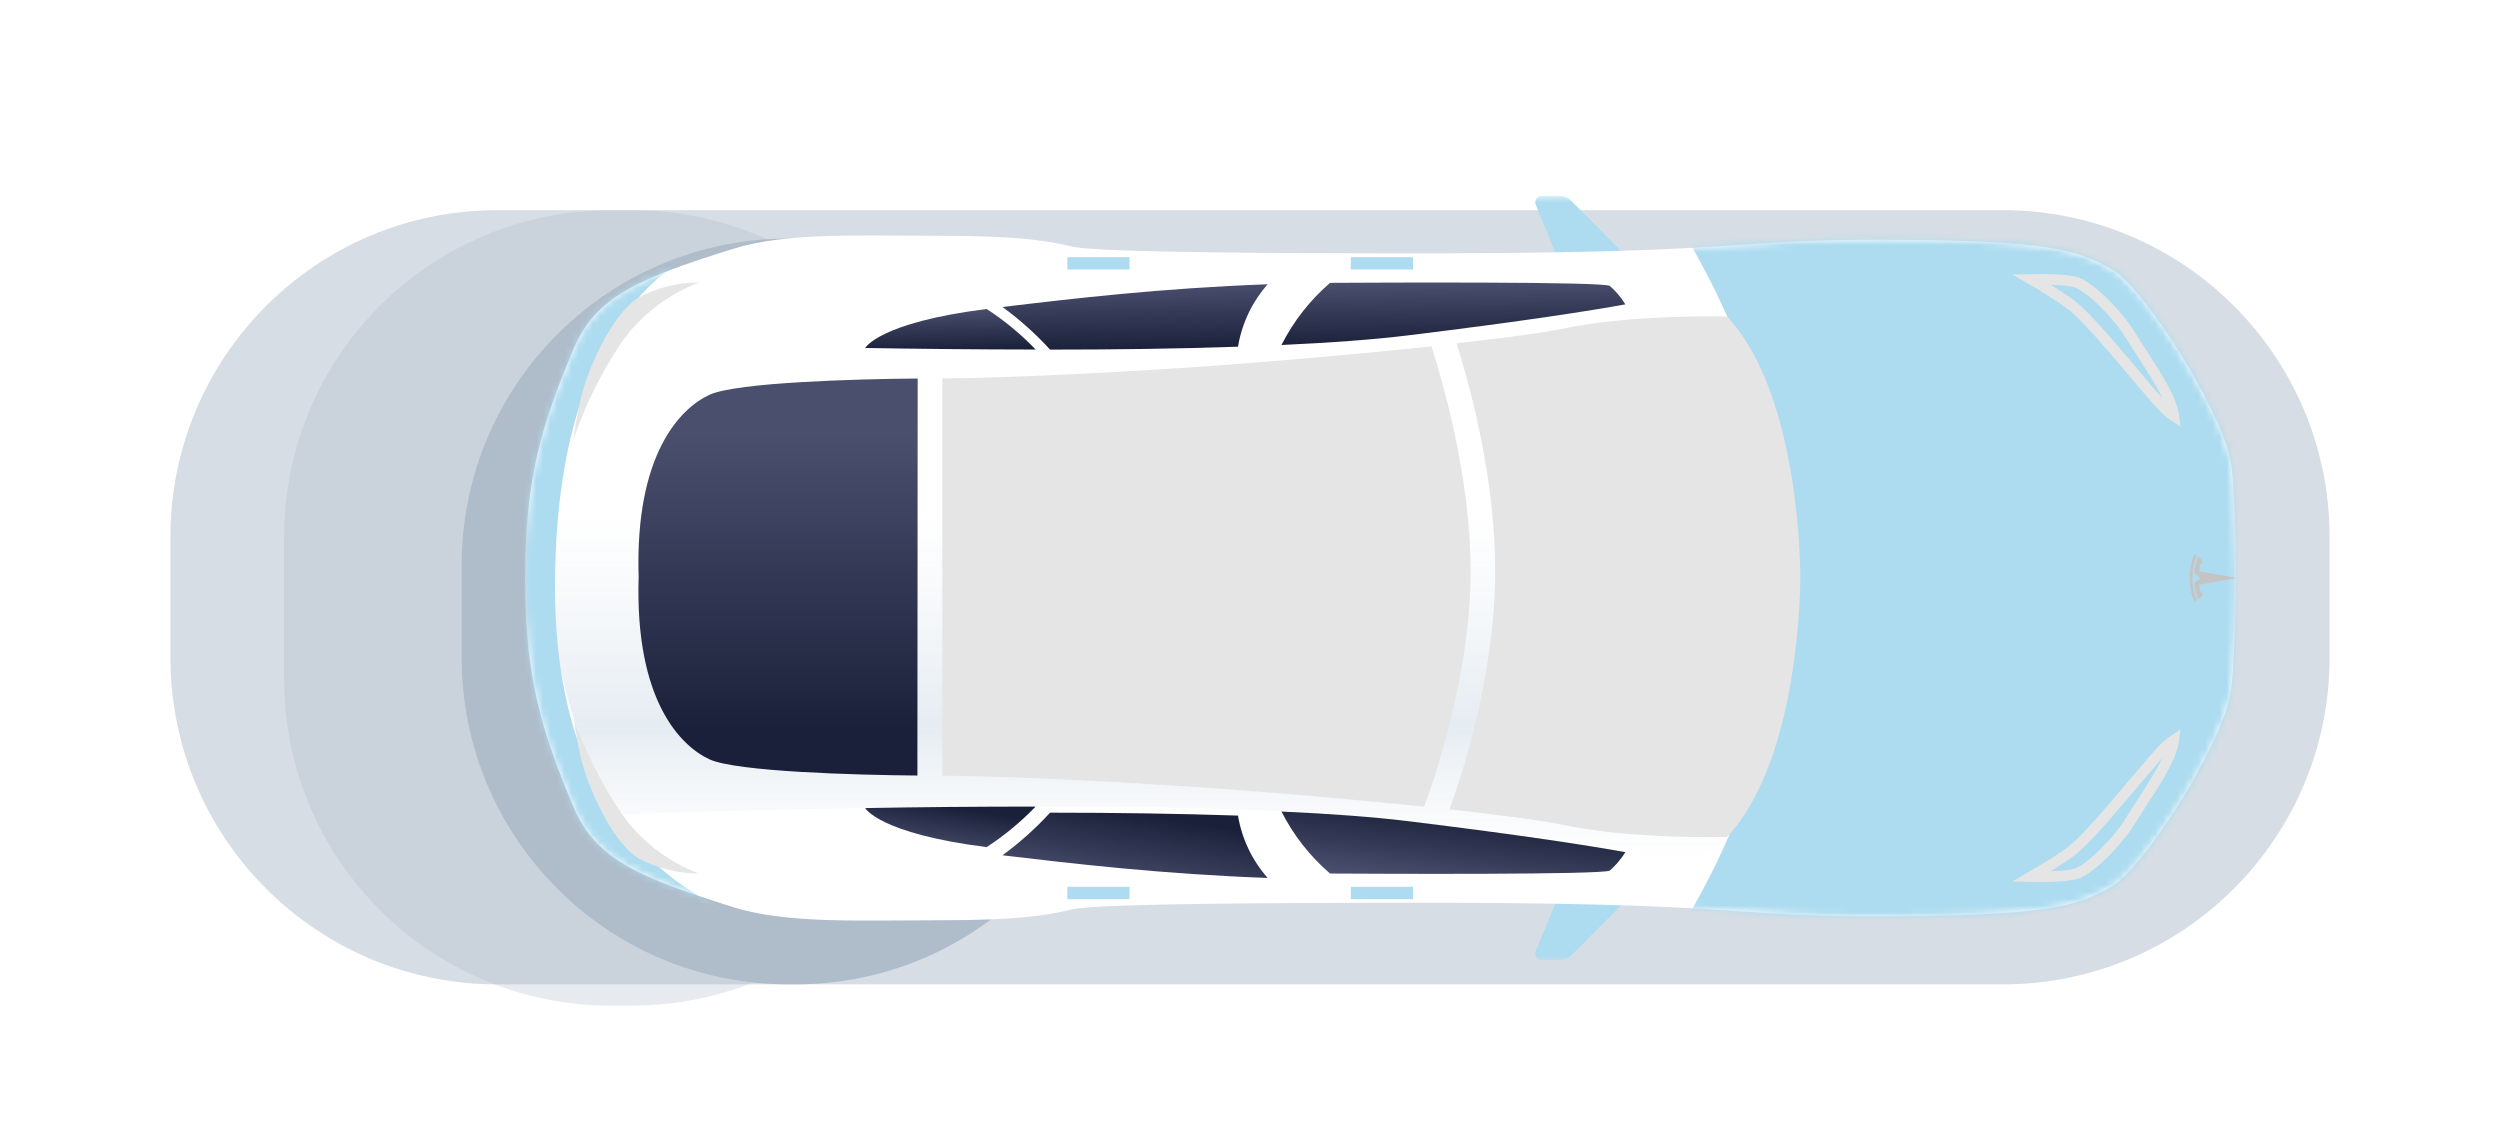 <svg width="352" height="159" viewBox="0 0 352 159" fill="none" xmlns="http://www.w3.org/2000/svg">
<g clip-path="url(#clip0_1_208)">
<g opacity="0.3" filter="url(#filter0_f_1_208)">
<g filter="url(#filter1_d_1_208)">
<path d="M282 25.596H70C44.595 25.596 24 46.191 24 71.596V88.596C24 114.001 44.595 134.596 70 134.596H282C307.405 134.596 328 114.001 328 88.596V71.596C328 46.191 307.405 25.596 282 25.596Z" fill="#AFBCCA"/>
</g>
</g>
<g opacity="0.3" filter="url(#filter2_f_1_208)">
<g filter="url(#filter3_d_1_208)">
<path d="M282 25.596H70C44.595 25.596 24 46.191 24 71.596V88.596C24 114.001 44.595 134.596 70 134.596H282C307.405 134.596 328 114.001 328 88.596V71.596C328 46.191 307.405 25.596 282 25.596Z" fill="#AFBCCA"/>
</g>
</g>
<g opacity="0.3" filter="url(#filter4_f_1_208)">
<g filter="url(#filter5_d_1_208)">
<path d="M89 25.596H86C60.595 25.596 40 46.191 40 71.596V91.596C40 117.001 60.595 137.596 86 137.596H89C114.405 137.596 135 117.001 135 91.596V71.596C135 46.191 114.405 25.596 89 25.596Z" fill="#AFBCCA"/>
</g>
</g>
<g filter="url(#filter6_f_1_208)">
<g filter="url(#filter7_d_1_208)">
<path d="M112 29.596H111C85.595 29.596 65 50.191 65 75.596V88.596C65 114.001 85.595 134.596 111 134.596H112C137.405 134.596 158 114.001 158 88.596V75.596C158 50.191 137.405 29.596 112 29.596Z" fill="#AFBCCA"/>
</g>
</g>
<mask id="mask0_1_208" style="mask-type:luminance" maskUnits="userSpaceOnUse" x="73" y="27" width="242" height="109">
<path d="M314.92 27.575H73.92V135.195H314.92V27.575Z" fill="white"/>
</mask>
<g mask="url(#mask0_1_208)">
<path d="M220.23 38.575L216.23 28.845C216.171 28.708 216.147 28.56 216.159 28.411C216.17 28.263 216.218 28.12 216.298 27.995C216.378 27.87 216.488 27.766 216.617 27.693C216.746 27.619 216.891 27.579 217.04 27.575H219.57C219.879 27.575 220.184 27.636 220.469 27.754C220.754 27.872 221.012 28.046 221.23 28.265L231.47 38.575H220.23Z" fill="#ADDCF0"/>
<path d="M220.23 124.205L216.23 133.935C216.172 134.073 216.15 134.224 216.164 134.373C216.179 134.522 216.23 134.665 216.313 134.79C216.396 134.914 216.509 135.017 216.641 135.087C216.773 135.158 216.92 135.195 217.07 135.195H219.6C219.908 135.195 220.214 135.134 220.499 135.016C220.784 134.897 221.042 134.724 221.26 134.505L231.5 124.205H220.23Z" fill="#ADDCF0"/>
<path d="M314.02 64.665C312.53 57.425 301.91 40.435 297.16 37.815C292.41 35.195 288.48 33.815 265.32 33.755C242.16 33.695 247.21 35.815 194.07 35.665C183.56 35.665 154.6 35.595 150.98 34.725C147.36 33.855 143.18 33.195 131.98 33.195C120.78 33.195 110.67 32.695 103.13 35.065C90.16 39.125 83.86 41.685 80.73 49.185C76.51 59.305 73.92 66.885 73.92 81.385C73.92 95.885 76.51 103.465 80.73 113.575C83.86 121.065 90.16 123.575 103.09 127.685C110.63 130.075 120.7 129.575 131.92 129.575C143.14 129.575 147.34 128.925 150.92 128.045C154.5 127.165 183.5 127.145 194.01 127.105C247.15 126.955 242.09 129.105 265.26 129.015C288.43 128.925 292.36 127.575 297.1 124.955C301.84 122.335 312.47 105.345 313.96 98.105C314.71 94.475 314.84 81.385 314.84 81.385C314.84 81.385 314.77 68.295 314.02 64.665Z" fill="white"/>
<path d="M305.06 59.925C301.74 57.735 285.83 49.645 258.32 45.775C255.42 45.365 234.72 41.565 234.72 41.565C234.72 41.565 230.22 43.245 198.38 47.185C166.54 51.125 87.57 48.115 87.57 48.115C87.57 48.115 77.57 61.115 77.57 81.385C77.57 101.655 87.57 114.655 87.57 114.655C87.57 114.655 166.57 111.655 198.38 115.585C230.19 119.515 234.72 121.205 234.72 121.205C234.72 121.205 255.42 117.405 258.32 116.995C285.83 113.125 301.74 104.995 305.06 102.855C313.74 97.155 315.12 90.365 314.9 81.385C315.12 72.405 313.74 65.575 305.06 59.925Z" fill="url(#paint0_linear_1_208)"/>
<path d="M138.92 43.505C123.75 45.415 121.82 48.995 121.82 48.995C129.33 49.125 137.52 49.205 145.82 49.215C143.749 47.051 141.433 45.135 138.92 43.505Z" fill="url(#paint1_linear_1_208)"/>
<path d="M178.49 40.025C163.62 40.565 151.14 42.025 141.15 43.225C143.578 44.997 145.822 47.007 147.85 49.225C156.85 49.225 165.95 49.105 174.31 48.815C174.85 45.55 176.299 42.504 178.49 40.025Z" fill="url(#paint2_linear_1_208)"/>
<path d="M226.66 40.255C225.77 39.635 193.9 39.785 187.27 39.825C184.44 42.267 182.116 45.239 180.43 48.575C187.25 48.265 193.43 47.815 198.38 47.205C214.69 45.205 223.82 43.765 228.85 42.855C228.258 41.881 227.519 41.004 226.66 40.255Z" fill="url(#paint3_linear_1_208)"/>
<path d="M138.92 119.275C123.75 117.355 121.82 113.775 121.82 113.775C129.33 113.645 137.52 113.565 145.82 113.565C143.743 115.723 141.428 117.638 138.92 119.275Z" fill="url(#paint4_linear_1_208)"/>
<path d="M178.49 123.614C163.62 123.074 151.14 121.614 141.15 120.424C143.574 118.648 145.818 116.638 147.85 114.424C156.85 114.424 165.95 114.554 174.31 114.834C174.85 118.096 176.298 121.139 178.49 123.614Z" fill="url(#paint5_linear_1_208)"/>
<path d="M226.66 122.575C225.77 123.185 193.9 123.035 187.27 122.995C184.44 120.561 182.116 117.595 180.43 114.265C187.25 114.575 193.43 115.025 198.38 115.635C214.69 117.635 223.82 119.075 228.85 119.985C228.254 120.954 227.516 121.827 226.66 122.575Z" fill="url(#paint6_linear_1_208)"/>
<mask id="mask1_1_208" style="mask-type:alpha" maskUnits="userSpaceOnUse" x="73" y="33" width="242" height="97">
<path d="M314.02 64.665C312.53 57.425 301.91 40.435 297.16 37.815C292.41 35.195 288.48 33.815 265.32 33.755C242.16 33.695 247.21 35.815 194.07 35.665C183.56 35.665 154.6 35.595 150.98 34.725C147.36 33.855 143.18 33.195 131.98 33.195C120.78 33.195 110.67 32.695 103.13 35.065C90.16 39.125 83.86 41.685 80.73 49.185C76.51 59.305 73.92 66.885 73.92 81.385C73.92 95.885 76.51 103.465 80.73 113.575C83.86 121.065 90.16 123.575 103.09 127.685C110.63 130.075 120.7 129.575 131.92 129.575C143.14 129.575 147.34 128.925 150.92 128.045C154.5 127.165 183.5 127.145 194.01 127.105C247.15 126.955 242.09 129.105 265.26 129.015C288.43 128.925 292.36 127.575 297.1 124.955C301.84 122.335 312.47 105.345 313.96 98.105C314.71 94.475 314.84 81.385 314.84 81.385C314.84 81.385 314.77 68.295 314.02 64.665Z" fill="url(#paint7_linear_1_208)"/>
</mask>
<g mask="url(#mask1_1_208)">
<path d="M78.142 82.708C78.142 128.338 112.039 130.945 112.039 130.945C59.021 130.945 59.021 112.676 59.021 85.315C59.021 57.955 59.021 31.863 112.039 31.863C112.039 31.863 78.142 29.256 78.142 82.708Z" fill="#ADDCF0"/>
<path d="M323.239 81.404C323.239 109.245 334.537 131.814 235.89 131.814C235.89 131.814 251.535 109.245 251.535 81.404C251.535 53.564 235.89 30.994 235.89 30.994C338.448 30.994 323.239 53.564 323.239 81.404Z" fill="#ADDCF0"/>
</g>
<path d="M291.41 42.757L291.404 42.753L291.398 42.749C289.659 41.539 287.871 40.404 286.037 39.346C286.407 39.338 286.8 39.332 287.203 39.331C288.232 39.328 289.32 39.352 290.285 39.431C291.271 39.512 292.054 39.644 292.518 39.824C293.505 40.208 294.933 41.336 296.351 42.753C297.748 44.148 299.031 45.718 299.742 46.869C300.112 47.468 300.595 48.212 301.122 49.023L301.168 49.093C301.715 49.935 302.311 50.852 302.889 51.775C304.059 53.643 305.116 55.472 305.575 56.731C305.812 57.383 305.971 57.938 306.045 58.364C306.058 58.443 306.068 58.515 306.076 58.579C305.827 58.421 305.478 58.148 305.016 57.71C304.019 56.767 302.248 54.668 300.237 52.284C299.684 51.629 299.113 50.952 298.535 50.272C297.208 48.71 295.855 47.144 294.628 45.82C293.413 44.508 292.284 43.39 291.41 42.757Z" stroke="#E5E5E5" stroke-width="1.5"/>
<path d="M98.41 39.775C95.449 39.778 92.535 40.506 89.92 41.895C86.25 44.105 82.77 51.895 81.81 55.985C81.358 57.926 81.004 59.888 80.75 61.865C82.399 56.996 84.697 52.371 87.58 48.115C90.287 44.327 94.056 41.425 98.41 39.775Z" fill="#E5E5E5"/>
<path d="M286.043 123.424C287.876 122.367 289.664 121.231 291.399 120.02L291.399 120.02L291.41 120.012C292.284 119.379 293.413 118.261 294.628 116.949C295.855 115.625 297.208 114.059 298.535 112.498C299.113 111.818 299.684 111.141 300.237 110.486C302.248 108.102 304.019 106.003 305.016 105.059C305.478 104.622 305.827 104.348 306.075 104.19C306.068 104.255 306.058 104.327 306.045 104.406C305.971 104.831 305.812 105.387 305.575 106.038C305.116 107.298 304.059 109.127 302.889 110.994C302.311 111.918 301.715 112.835 301.168 113.677L301.123 113.747C300.595 114.558 300.112 115.301 299.742 115.901C299.031 117.052 297.748 118.621 296.351 120.017C294.933 121.433 293.505 122.562 292.518 122.946C292.054 123.126 291.271 123.258 290.285 123.338C289.32 123.417 288.232 123.442 287.203 123.439C286.802 123.437 286.412 123.432 286.043 123.424Z" stroke="#E5E5E5" stroke-width="1.5"/>
<path d="M98.41 122.995C95.449 122.992 92.535 122.264 89.92 120.875C86.25 118.665 82.77 110.875 81.81 106.785C81.358 104.844 81.004 102.882 80.75 100.905C82.399 105.774 84.697 110.399 87.58 114.655C90.287 118.443 94.056 121.345 98.41 122.995Z" fill="#E5E5E5"/>
<path d="M314.92 81.385L309.7 80.455C309.7 79.575 309.79 79.295 310.19 79.255C310.052 78.903 309.82 78.595 309.52 78.365C309.188 79.103 308.995 79.897 308.95 80.705L309.79 81.385L308.95 82.075C308.996 82.883 309.189 83.676 309.52 84.415C309.822 84.182 310.053 83.871 310.19 83.515C309.79 83.515 309.7 83.195 309.7 82.325L314.92 81.385Z" fill="#C4C4C4"/>
<path d="M308.69 81.385C308.683 80.309 308.897 79.244 309.32 78.255C309.199 78.18 309.072 78.117 308.94 78.065C308.073 80.193 308.073 82.576 308.94 84.705L309.32 84.515C308.896 83.526 308.682 82.46 308.69 81.385Z" fill="#C4C4C4"/>
<path d="M201.56 48.765C192.07 49.765 180.16 50.855 168.11 51.695C156.74 52.455 141.92 53.225 132.67 53.285V109.215C141.95 109.275 156.74 110.045 168.11 110.795C179.72 111.575 191.21 112.635 200.52 113.575C201.91 109.865 206.97 95.365 207.06 80.785C207.14 68.195 203.6 55.195 201.56 48.765Z" fill="#E5E5E5"/>
<path d="M243.18 44.575C243.18 44.575 230.04 44.155 219.76 46.325C217.3 46.845 212.03 47.565 205.08 48.325C207.22 55.145 210.6 67.975 210.52 80.795C210.43 95.175 205.87 109.055 204.08 113.955C211.52 114.775 217.18 115.545 219.76 116.085C230.04 118.255 243.18 117.835 243.18 117.835C253.67 106.595 253.48 81.195 253.48 81.195C253.48 81.195 253.67 55.845 243.18 44.575Z" fill="#E5E5E5"/>
<path d="M129.21 53.295C120.5 53.365 103.77 53.835 99.92 55.575C95.84 57.445 89.38 63.855 89.92 81.245C89.38 98.635 95.84 105.055 99.92 106.925C103.73 108.655 120.46 109.125 129.17 109.195L129.21 53.295Z" fill="url(#paint8_linear_1_208)"/>
<rect x="190.191" y="36.209" width="8.761" height="1.738" fill="#ADDCF0"/>
<rect x="150.28" y="36.209" width="8.761" height="1.738" fill="#ADDCF0"/>
<rect x="190.191" y="124.861" width="8.761" height="1.738" fill="#ADDCF0"/>
<rect x="150.28" y="124.861" width="8.761" height="1.738" fill="#ADDCF0"/>
</g>
</g>
<defs>
<filter id="filter0_f_1_208" x="0" y="1.596" width="352" height="157" filterUnits="userSpaceOnUse" color-interpolation-filters="sRGB">
<feFlood flood-opacity="0" result="BackgroundImageFix"/>
<feBlend mode="normal" in="SourceGraphic" in2="BackgroundImageFix" result="shape"/>
<feGaussianBlur stdDeviation="12" result="effect1_foregroundBlur_1_208"/>
</filter>
<filter id="filter1_d_1_208" x="20" y="25.596" width="312" height="117" filterUnits="userSpaceOnUse" color-interpolation-filters="sRGB">
<feFlood flood-opacity="0" result="BackgroundImageFix"/>
<feColorMatrix in="SourceAlpha" type="matrix" values="0 0 0 0 0 0 0 0 0 0 0 0 0 0 0 0 0 0 127 0" result="hardAlpha"/>
<feOffset dy="4"/>
<feGaussianBlur stdDeviation="2"/>
<feComposite in2="hardAlpha" operator="out"/>
<feColorMatrix type="matrix" values="0 0 0 0 0 0 0 0 0 0 0 0 0 0 0 0 0 0 0.25 0"/>
<feBlend mode="normal" in2="BackgroundImageFix" result="effect1_dropShadow_1_208"/>
<feBlend mode="normal" in="SourceGraphic" in2="effect1_dropShadow_1_208" result="shape"/>
</filter>
<filter id="filter2_f_1_208" x="0" y="1.596" width="352" height="157" filterUnits="userSpaceOnUse" color-interpolation-filters="sRGB">
<feFlood flood-opacity="0" result="BackgroundImageFix"/>
<feBlend mode="normal" in="SourceGraphic" in2="BackgroundImageFix" result="shape"/>
<feGaussianBlur stdDeviation="12" result="effect1_foregroundBlur_1_208"/>
</filter>
<filter id="filter3_d_1_208" x="20" y="25.596" width="312" height="117" filterUnits="userSpaceOnUse" color-interpolation-filters="sRGB">
<feFlood flood-opacity="0" result="BackgroundImageFix"/>
<feColorMatrix in="SourceAlpha" type="matrix" values="0 0 0 0 0 0 0 0 0 0 0 0 0 0 0 0 0 0 127 0" result="hardAlpha"/>
<feOffset dy="4"/>
<feGaussianBlur stdDeviation="2"/>
<feComposite in2="hardAlpha" operator="out"/>
<feColorMatrix type="matrix" values="0 0 0 0 0 0 0 0 0 0 0 0 0 0 0 0 0 0 0.25 0"/>
<feBlend mode="normal" in2="BackgroundImageFix" result="effect1_dropShadow_1_208"/>
<feBlend mode="normal" in="SourceGraphic" in2="effect1_dropShadow_1_208" result="shape"/>
</filter>
<filter id="filter4_f_1_208" x="21" y="6.596" width="133" height="150" filterUnits="userSpaceOnUse" color-interpolation-filters="sRGB">
<feFlood flood-opacity="0" result="BackgroundImageFix"/>
<feBlend mode="normal" in="SourceGraphic" in2="BackgroundImageFix" result="shape"/>
<feGaussianBlur stdDeviation="9.5" result="effect1_foregroundBlur_1_208"/>
</filter>
<filter id="filter5_d_1_208" x="36" y="25.596" width="103" height="120" filterUnits="userSpaceOnUse" color-interpolation-filters="sRGB">
<feFlood flood-opacity="0" result="BackgroundImageFix"/>
<feColorMatrix in="SourceAlpha" type="matrix" values="0 0 0 0 0 0 0 0 0 0 0 0 0 0 0 0 0 0 127 0" result="hardAlpha"/>
<feOffset dy="4"/>
<feGaussianBlur stdDeviation="2"/>
<feComposite in2="hardAlpha" operator="out"/>
<feColorMatrix type="matrix" values="0 0 0 0 0 0 0 0 0 0 0 0 0 0 0 0 0 0 0.25 0"/>
<feBlend mode="normal" in2="BackgroundImageFix" result="effect1_dropShadow_1_208"/>
<feBlend mode="normal" in="SourceGraphic" in2="effect1_dropShadow_1_208" result="shape"/>
</filter>
<filter id="filter6_f_1_208" x="46" y="10.596" width="131" height="143" filterUnits="userSpaceOnUse" color-interpolation-filters="sRGB">
<feFlood flood-opacity="0" result="BackgroundImageFix"/>
<feBlend mode="normal" in="SourceGraphic" in2="BackgroundImageFix" result="shape"/>
<feGaussianBlur stdDeviation="9.5" result="effect1_foregroundBlur_1_208"/>
</filter>
<filter id="filter7_d_1_208" x="61" y="29.596" width="101" height="113" filterUnits="userSpaceOnUse" color-interpolation-filters="sRGB">
<feFlood flood-opacity="0" result="BackgroundImageFix"/>
<feColorMatrix in="SourceAlpha" type="matrix" values="0 0 0 0 0 0 0 0 0 0 0 0 0 0 0 0 0 0 127 0" result="hardAlpha"/>
<feOffset dy="4"/>
<feGaussianBlur stdDeviation="2"/>
<feComposite in2="hardAlpha" operator="out"/>
<feColorMatrix type="matrix" values="0 0 0 0 0 0 0 0 0 0 0 0 0 0 0 0 0 0 0.25 0"/>
<feBlend mode="normal" in2="BackgroundImageFix" result="effect1_dropShadow_1_208"/>
<feBlend mode="normal" in="SourceGraphic" in2="effect1_dropShadow_1_208" result="shape"/>
</filter>
<linearGradient id="paint0_linear_1_208" x1="196.23" y1="130.185" x2="196.23" y2="65.325" gradientUnits="userSpaceOnUse">
<stop offset="0.14" stop-color="#EFF3F7" stop-opacity="0"/>
<stop offset="0.43" stop-color="#E5ECF2"/>
<stop offset="0.9" stop-color="#EFF3F7" stop-opacity="0"/>
</linearGradient>
<linearGradient id="paint1_linear_1_208" x1="132.733" y1="49.286" x2="132.637" y2="43.508" gradientUnits="userSpaceOnUse">
<stop stop-color="#1B203A"/>
<stop offset="1" stop-color="#494F6D"/>
</linearGradient>
<linearGradient id="paint2_linear_1_208" x1="158.13" y1="49.34" x2="157.969" y2="40.031" gradientUnits="userSpaceOnUse">
<stop stop-color="#1B203A"/>
<stop offset="1" stop-color="#494F6D"/>
</linearGradient>
<linearGradient id="paint3_linear_1_208" x1="202.448" y1="48.685" x2="202.335" y2="39.784" gradientUnits="userSpaceOnUse">
<stop stop-color="#1B203A"/>
<stop offset="1" stop-color="#494F6D"/>
</linearGradient>
<linearGradient id="paint4_linear_1_208" x1="132.877" y1="113.565" x2="131.906" y2="120.092" gradientUnits="userSpaceOnUse">
<stop stop-color="#1B203A"/>
<stop offset="1" stop-color="#494F6D"/>
</linearGradient>
<linearGradient id="paint5_linear_1_208" x1="158.353" y1="114.424" x2="156.738" y2="124.913" gradientUnits="userSpaceOnUse">
<stop stop-color="#1B203A"/>
<stop offset="1" stop-color="#494F6D"/>
</linearGradient>
<linearGradient id="paint6_linear_1_208" x1="202.738" y1="114.265" x2="201.59" y2="124.388" gradientUnits="userSpaceOnUse">
<stop stop-color="#1B203A"/>
<stop offset="1" stop-color="#494F6D"/>
</linearGradient>
<linearGradient id="paint7_linear_1_208" x1="249.117" y1="118.537" x2="249.117" y2="46.784" gradientUnits="userSpaceOnUse">
<stop stop-color="#1B203A"/>
<stop offset="1" stop-color="#494F6D"/>
</linearGradient>
<linearGradient id="paint8_linear_1_208" x1="118.483" y1="102.774" x2="118.483" y2="61.195" gradientUnits="userSpaceOnUse">
<stop stop-color="#1B203A"/>
<stop offset="1" stop-color="#494F6D"/>
</linearGradient>
<clipPath id="clip0_1_208">
<rect width="352" height="158" fill="white" transform="translate(0 0.79)"/>
</clipPath>
</defs>
</svg>
